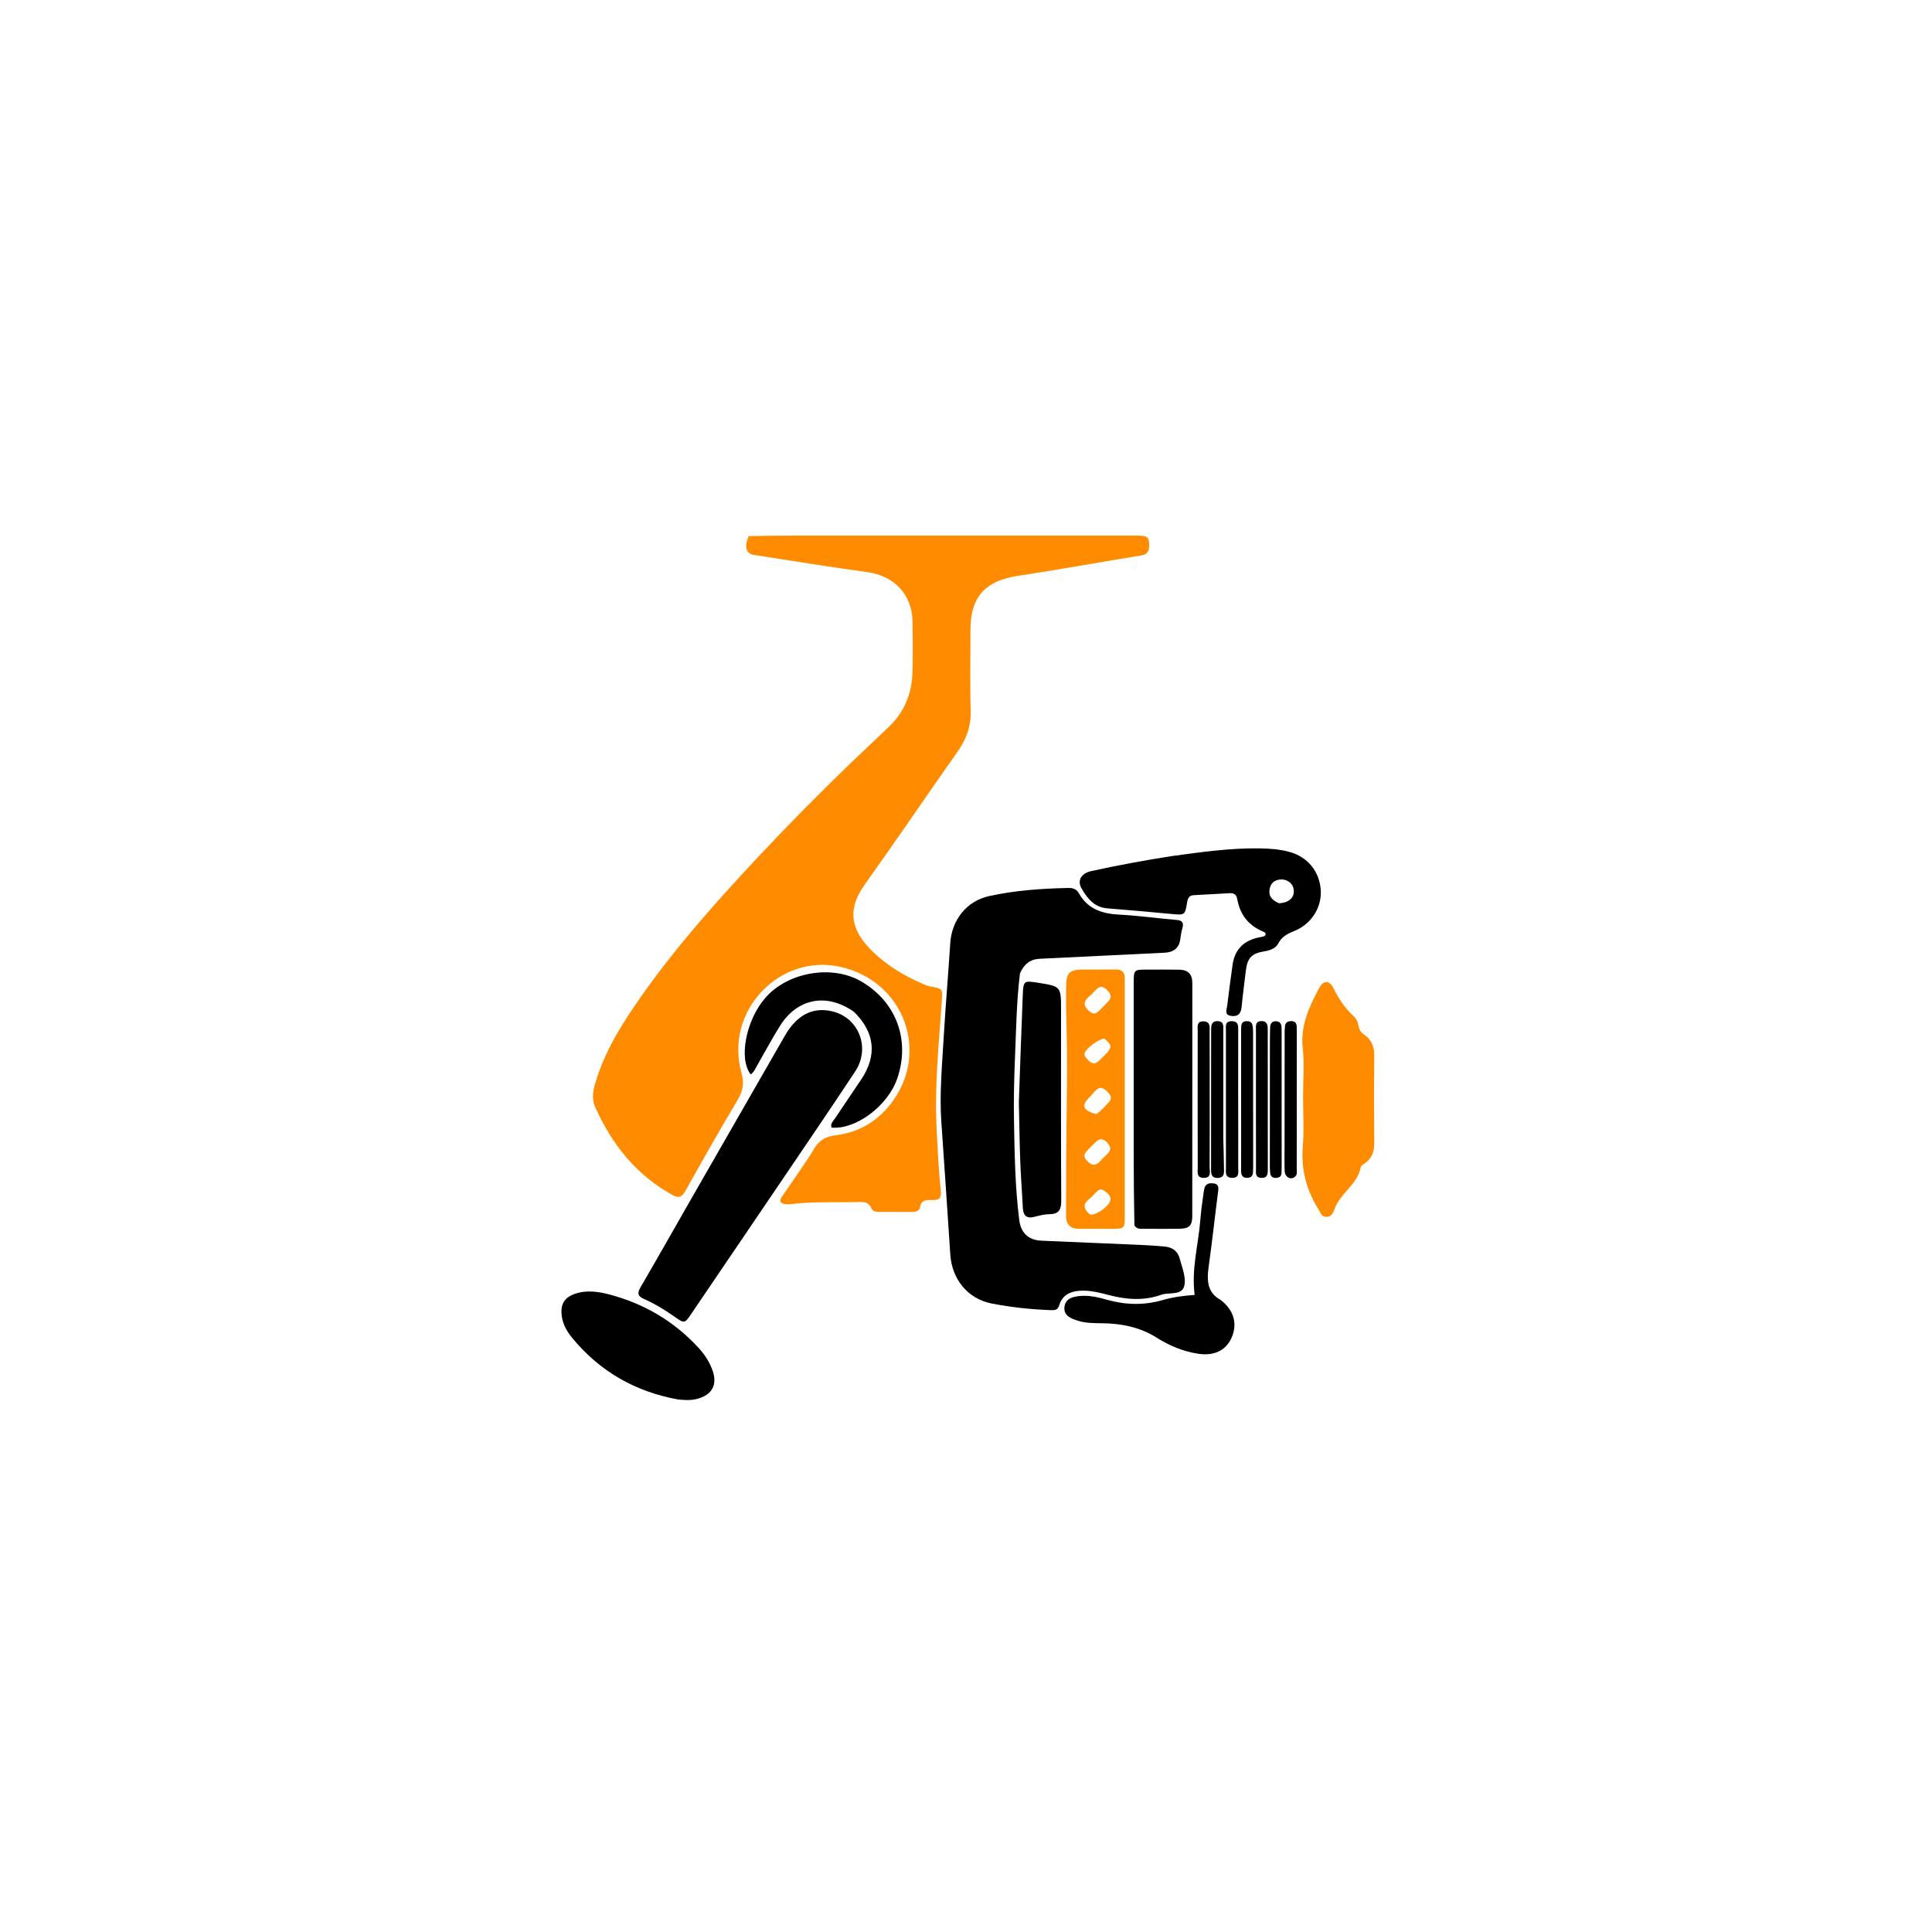 

<svg version="1.1" id="Layer_1" xmlns="http://www.w3.org/2000/svg" xmlns:xlink="http://www.w3.org/1999/xlink" x="0px" y="0px"
	 width="100%" viewBox="0 0 1024 1024" enable-background="new 0 0 1024 1024" xml:space="preserve">
<path fill="#FF8C00" opacity="1" stroke="none" 
	d="
M396.836,284.156 
	C405.735,283.966 414.231,283.87 422.728,283.868 
	C482.555,283.855 542.382,283.856 602.21,283.869 
	C608.406,283.87 609.181,284.648 609.067,289.564 
	C608.997,292.587 607.78,293.923 604.695,294.424 
	C582.867,297.967 561.106,301.931 539.247,305.26 
	C522.22,307.853 514.406,316.351 514.384,333.625 
	C514.365,347.957 514.052,362.299 514.491,376.617 
	C514.745,384.919 512.212,391.773 507.516,398.426 
	C490.995,421.831 474.949,445.572 458.295,468.881 
	C448.043,483.231 451.913,494.155 462.88,504.673 
	C470.613,512.089 479.834,517.552 489.742,521.737 
	C490.809,522.187 491.912,522.636 493.042,522.838 
	C499.803,524.052 499.63,524.015 499.17,530.779 
	C497.655,553.015 495.281,575.226 496.406,597.567 
	C496.966,608.693 497.438,619.842 498.628,630.909 
	C499.118,635.457 497.399,636.194 493.816,636.043 
	C490.819,635.917 488.22,636.112 487.565,640 
	C487.261,641.803 485.408,642.363 483.594,642.359 
	C477.595,642.345 471.596,642.337 465.597,642.334 
	C463.982,642.334 462.444,641.831 461.821,640.358 
	C460.521,637.289 458.082,636.98 455.269,637.064 
	C443.794,637.407 432.297,636.815 420.836,638.017 
	C418.484,638.263 415.869,638.822 413.754,637.184 
	C413.191,635.472 414.279,634.52 415.003,633.449 
	C420.604,625.172 426.506,617.078 431.701,608.554 
	C434.446,604.049 437.954,602.346 442.9,601.732 
	C454.655,600.273 464.377,594.793 471.757,585.508 
	C493.298,558.402 479.44,520.057 445.415,512.455 
	C413.072,505.228 383.98,536.038 392.933,568.343 
	C394.443,573.79 393.988,577.948 391.081,582.798 
	C381.491,598.797 372.342,615.063 363.198,631.324 
	C361.424,634.479 359.748,635.222 356.494,633.429 
	C337.143,622.763 324.229,606.457 315.39,586.627 
	C313.729,582.901 314.157,578.832 315.284,574.871 
	C320.289,557.269 329.951,542.104 340.346,527.383 
	C359.123,500.792 380.789,476.619 403.026,452.917 
	C418.871,436.028 435.157,419.588 451.833,403.529 
	C458.309,397.293 464.936,391.213 471.392,384.956 
	C479.458,377.139 483.332,367.403 483.625,356.303 
	C483.863,347.31 483.797,338.304 483.65,329.308 
	C483.417,315.062 473.847,305.157 459.69,303.224 
	C439.604,300.482 419.586,297.232 399.553,294.107 
	C395.402,293.459 394.339,289.82 396.836,284.156 
z"/>
<path fill="#000000" opacity="1" stroke="none" 
	d="
M540.593,515.948 
	C538.738,531.214 538.587,546.178 537.943,561.126 
	C537.47,572.112 537.241,583.086 537.437,594.056 
	C537.752,611.664 538.02,629.293 540.248,646.806 
	C541.091,653.432 545.118,657.276 551.802,657.579 
	C569.404,658.374 587.011,659.054 604.614,659.831 
	C608.925,660.022 613.235,660.32 617.531,660.73 
	C621.375,661.097 624.243,663.206 625.216,666.896 
	C626.483,671.699 628.745,677.017 627.716,681.448 
	C626.456,686.875 619.624,684.756 615.361,686.284 
	C606.281,689.536 597.049,688.824 587.835,686.438 
	C582.687,685.105 577.504,683.748 572.092,684.143 
	C567.022,684.513 562.988,686.614 561.451,691.709 
	C560.665,694.316 559.218,694.477 557.006,694.401 
	C546.505,694.041 536.07,692.903 525.781,690.927 
	C512.914,688.455 504.505,678.003 503.667,664.813 
	C502.181,641.412 500.524,618.022 498.929,594.628 
	C497.917,579.79 499.29,565.011 500.15,550.232 
	C501.126,533.473 502.578,516.742 503.646,499.987 
	C504.431,487.667 512.218,477.563 524.335,474.921 
	C538.169,471.903 552.287,470.922 566.444,470.634 
	C568.874,470.584 570.672,471.4 571.84,473.469 
	C576.548,481.809 584.111,484.304 593.176,484.771 
	C603.286,485.291 613.345,486.725 623.444,487.556 
	C626.623,487.818 627.565,488.991 626.679,492.017 
	C626.122,493.922 625.845,495.919 625.559,497.891 
	C624.865,502.669 621.89,504.732 617.323,504.956 
	C607.853,505.42 598.383,505.876 588.913,506.334 
	C576.295,506.945 563.676,507.552 551.058,508.168 
	C546.027,508.413 542.695,511.048 540.593,515.948 
z"/>
<path fill="#000000" opacity="1" stroke="none" 
	d="
M366.73,634.772 
	C383.251,606.001 399.578,577.543 415.918,549.091 
	C422.276,538.021 430.505,533.688 440.779,535.954 
	C455.086,539.111 461.583,555.305 453.259,567.896 
	C440.398,587.352 427.25,606.618 414.175,625.932 
	C398.302,649.379 382.368,672.786 366.483,696.226 
	C362.897,701.516 362.8,701.6 357.677,697.986 
	C352.489,694.326 347.085,691.027 341.28,688.465 
	C338.03,687.031 337.667,685.419 339.461,682.339 
	C348.598,666.652 357.535,650.849 366.73,634.772 
z"/>
<path fill="#000000" opacity="1" stroke="none" 
	d="
M601.263,649.51 
	C601.016,636.768 600.895,624.455 600.883,612.143 
	C600.855,581.849 600.869,551.555 600.887,521.261 
	C600.891,513.936 600.928,513.919 608.016,513.904 
	C613.675,513.893 619.335,513.882 624.994,513.956 
	C629.628,514.017 631.966,516.269 631.962,521.091 
	C631.924,562.203 631.976,603.316 631.928,644.428 
	C631.922,649.703 630.284,651.199 624.979,651.27 
	C618.655,651.355 612.329,651.317 606.004,651.279 
	C604.382,651.27 602.611,651.571 601.263,649.51 
z"/>
<path fill="#000000" opacity="1" stroke="none" 
	d="
M620.938,453.765 
	C636.703,451.616 652.018,449.42 667.551,449.659 
	C672.893,449.742 678.208,450.101 683.37,451.506 
	C693.054,454.143 699.304,461.79 700.019,471.63 
	C700.682,480.73 695.166,489.717 686.209,493.348 
	C682.56,494.828 679.433,496.326 677.484,500.091 
	C676.044,502.871 672.954,503.774 669.87,504.275 
	C663.403,505.325 661.083,507.883 660.322,514.446 
	C659.576,520.888 658.684,527.315 658.071,533.769 
	C657.734,537.311 656.109,538.933 652.577,538.462 
	C648.714,537.947 650.195,535.144 650.447,533.053 
	C651.324,525.789 652.272,518.533 653.299,511.289 
	C654.515,502.707 659.798,498.158 668.087,496.693 
	C668.736,496.578 669.389,496.436 670.008,496.216 
	C670.294,496.115 670.504,495.796 670.757,495.568 
	C671.044,494.164 669.842,493.923 669.028,493.568 
	C661.55,490.3 657.192,484.554 655.783,476.627 
	C655.326,474.055 653.997,473.284 651.684,473.414 
	C645.379,473.767 639.075,474.136 632.769,474.453 
	C630.53,474.565 629.62,475.768 629.26,477.882 
	C628.018,485.164 628.274,485.147 620.122,484.349 
	C609.032,483.262 597.926,482.342 586.82,481.44 
	C579.943,480.881 576.252,476.072 573.237,470.871 
	C570.806,466.679 573.151,462.852 578.319,461.716 
	C592.295,458.644 606.361,456.038 620.938,453.765 
M677.926,478.738 
	C683.247,478.491 686.268,475.651 685.684,471.442 
	C685.197,467.935 681.756,465.624 677.917,466.223 
	C675.101,466.662 673.507,468.404 672.953,471.088 
	C672.193,474.771 673.979,477.097 677.926,478.738 
z"/>
<path fill="#FF8C00" opacity="1" stroke="none" 
	d="
M690.651,581 
	C690.65,572.171 691.388,563.761 690.474,555.533 
	C689.154,543.642 693.842,533.777 699.044,523.889 
	C701.338,519.53 704.561,519.341 706.711,523.652 
	C709.496,529.236 712.785,534.318 717.407,538.552 
	C718.889,539.91 719.78,541.848 720.1,543.822 
	C720.421,545.797 721.288,547.187 722.911,548.275 
	C727.023,551.03 728.443,554.91 728.385,559.836 
	C728.206,575.159 728.237,590.486 728.376,605.809 
	C728.418,610.335 727.183,613.961 723.374,616.572 
	C722.56,617.13 721.358,617.795 721.223,618.566 
	C719.596,627.846 710.343,632.321 707.372,640.745 
	C706.67,642.735 705.675,644.989 703.02,644.979 
	C700.353,644.968 699.782,642.528 698.659,640.717 
	C692.332,630.512 689.524,619.609 690.521,607.474 
	C691.228,598.871 690.653,590.162 690.651,581 
z"/>
<path fill="#FF8C00" opacity="1" stroke="none" 
	d="
M596.142,519.272 
	C596.152,561.209 596.161,602.675 596.15,644.141 
	C596.148,651.28 596.11,651.291 588.878,651.305 
	C583.216,651.316 577.554,651.27 571.892,651.298 
	C567.351,651.321 565.019,648.985 565.027,644.575 
	C565.06,626.425 565.095,608.274 565.333,590.126 
	C565.528,575.31 565.771,560.501 565.307,545.685 
	C565.062,537.872 564.943,530.048 565.072,522.233 
	C565.181,515.664 567.057,513.964 573.532,513.886 
	C579.36,513.816 585.192,513.976 591.017,513.841 
	C594.581,513.758 596.375,515.139 596.142,519.272 
M580.985,590.528 
	C583.59,588.938 585.415,586.517 587.523,584.398 
	C589.46,582.451 589.045,580.94 587.222,578.916 
	C582.468,573.639 580.366,578.791 577.817,581.201 
	C572.894,585.854 573.65,588.42 580.985,590.528 
M577.493,527.971 
	C574.547,530.376 573.755,532.601 577.037,535.689 
	C580.407,538.859 581.973,536.159 583.958,534.287 
	C585.168,533.144 586.304,531.921 587.449,530.711 
	C589.329,528.721 588.904,526.979 587.113,525.075 
	C582.485,520.157 580.734,525.596 577.493,527.971 
M577.718,643.742 
	C580.938,644.479 588.882,638.575 588.616,635.488 
	C588.431,633.336 586.647,632.115 585.041,630.964 
	C583.224,629.662 581.968,630.982 580.756,632.14 
	C579.56,633.283 578.485,634.57 577.201,635.598 
	C573.927,638.215 574.122,640.733 577.718,643.742 
M583.985,614.492 
	C584.692,613.795 585.365,613.06 586.111,612.409 
	C588.572,610.261 589.519,608.301 586.673,605.443 
	C583.643,602.4 581.795,604.191 579.715,606.327 
	C578.907,607.156 578.068,607.955 577.257,608.782 
	C575.371,610.705 573.368,612.337 576.214,615.332 
	C579.066,618.331 581.191,617.84 583.985,614.492 
M585.362,550.528 
	C582.715,550.307 574.977,556.072 574.798,558.54 
	C574.747,559.25 575.19,560.149 575.686,560.719 
	C577.606,562.931 579.539,565.116 582.632,562.103 
	C589.032,555.867 590.613,554.804 585.362,550.528 
z"/>
<path fill="#000000" opacity="1" stroke="none" 
	d="
M359.53,741.773 
	C336.579,737.632 317.952,726.837 303.366,709.229 
	C300.171,705.373 297.786,701.006 297.586,695.688 
	C297.394,690.578 299.791,687.518 304.381,685.866 
	C310.638,683.613 316.949,684.505 323.077,686.127 
	C341.552,691.015 357.423,700.383 370.376,714.529 
	C373.441,717.877 375.875,721.658 377.495,725.903 
	C380.51,733.811 377.545,739.37 369.388,741.458 
	C366.253,742.26 363.12,742.127 359.53,741.773 
z"/>
<path fill="#000000" opacity="1" stroke="none" 
	d="
M540.012,584.131 
	C540.699,564.854 541.346,546.055 542.093,527.26 
	C542.388,519.854 542.694,519.693 549.98,520.844 
	C562.378,522.804 562.368,522.804 562.368,535.222 
	C562.367,568.887 562.296,602.551 562.473,636.215 
	C562.497,640.91 561.455,643.483 556.306,643.54 
	C553.682,643.568 551.018,644.22 548.457,644.906 
	C544.042,646.089 542.312,644.258 542.11,640.001 
	C541.723,631.853 541.063,623.717 540.763,615.567 
	C540.384,605.253 540.251,594.93 540.012,584.131 
z"/>
<path fill="#000000" opacity="1" stroke="none" 
	d="
M452.651,536.306 
	C438.097,526.061 422.515,529.094 413.297,543.919 
	C409.079,550.703 405.302,557.759 401.323,564.691 
	C400.349,566.388 399.622,568.279 397.889,569.452 
	C391.392,561.226 395.338,540.852 405.571,528.963 
	C417.37,515.253 440.839,511.154 456.336,520.096 
	C475.042,530.889 482.556,551.231 475.582,571.563 
	C470.486,586.418 453.353,598.831 440.741,597.649 
	C439.986,595.545 441.562,594.273 442.536,592.82 
	C447.172,585.903 451.866,579.024 456.485,572.096 
	C464.965,559.378 463.742,547.269 452.651,536.306 
z"/>
<path fill="#000000" opacity="1" stroke="none" 
	d="
M646.927,688.971 
	C654.012,694.431 656.007,701.589 652.778,708.998 
	C649.889,715.625 643.665,718.735 635.402,717.562 
	C627.348,716.418 619.958,713.326 613.157,709.041 
	C604.221,703.41 594.428,701.455 584.114,701.344 
	C579.769,701.297 575.412,701.338 571.246,699.994 
	C567.708,698.853 563.726,697.381 564.175,692.837 
	C564.643,688.104 568.851,687.161 572.797,686.869 
	C577.501,686.521 582.098,687.583 586.586,688.857 
	C596.441,691.655 606.289,691.933 616.152,689.085 
	C621.718,687.478 627.432,686.708 633.19,686.342 
	C631.395,672.567 635.16,659.772 636.186,646.765 
	C636.564,641.966 637.208,637.183 637.895,632.416 
	C638.243,630.001 638.402,627.17 641.943,627.155 
	C644.384,627.145 646.125,627.682 645.704,630.9 
	C643.938,644.408 642.52,657.963 640.6,671.447 
	C639.32,680.433 640.82,685.599 646.927,688.971 
z"/>
<path fill="#000000" opacity="1" stroke="none" 
	d="
M648.364,602.989 
	C648.495,608.648 648.692,613.809 648.73,618.971 
	C648.749,621.386 649.249,624.286 645.344,624.332 
	C641.845,624.373 641.888,621.866 641.887,619.489 
	C641.882,594.99 641.901,570.491 641.925,545.992 
	C641.927,543.546 642.065,541.086 645.486,541.233 
	C648.729,541.373 648.38,543.844 648.38,545.994 
	C648.384,564.827 648.371,583.659 648.364,602.989 
z"/>
<path fill="#000000" opacity="1" stroke="none" 
	d="
M641.143,575 
	C641.151,589.82 641.211,604.141 641.114,618.461 
	C641.098,620.824 642.309,624.421 637.882,624.3 
	C634.004,624.194 634.83,621.007 634.825,618.669 
	C634.777,594.69 634.776,570.712 634.811,546.734 
	C634.814,544.384 634.025,541.163 638.011,541.339 
	C641.769,541.504 641.096,544.657 641.115,547.025 
	C641.187,556.183 641.143,565.342 641.143,575 
z"/>
<path fill="#000000" opacity="1" stroke="none" 
	d="
M656.256,578 
	C656.274,591.992 656.323,605.483 656.281,618.975 
	C656.274,621.316 657.013,624.406 652.962,624.278 
	C649.019,624.154 649.785,621.112 649.78,618.764 
	C649.736,594.612 649.741,570.461 649.762,546.309 
	C649.764,544.078 649.108,541.287 652.79,541.247 
	C656.609,541.205 656.274,544.001 656.274,546.519 
	C656.272,556.846 656.262,567.173 656.256,578 
z"/>
<path fill="#000000" opacity="1" stroke="none" 
	d="
M657.817,606.998 
	C657.816,586.688 657.812,566.876 657.818,547.065 
	C657.818,545.902 657.822,544.733 657.94,543.578 
	C658.102,541.992 659.138,541.272 660.655,541.229 
	C662.105,541.189 663.424,541.688 663.782,543.167 
	C664.128,544.598 664.156,546.129 664.158,547.617 
	C664.19,571.091 664.195,594.564 664.203,618.038 
	C664.204,619.036 664.178,620.035 664.143,621.033 
	C664.076,622.928 663.375,624.217 661.217,624.285 
	C658.896,624.358 657.83,623.202 657.819,620.982 
	C657.798,616.488 657.815,611.993 657.817,606.998 
z"/>
<path fill="#000000" opacity="1" stroke="none" 
	d="
M665.669,579 
	C665.669,567.675 665.654,556.85 665.683,546.025 
	C665.688,543.926 665.194,541.322 668.472,541.214 
	C671.899,541.101 671.929,543.74 671.933,546.105 
	C671.974,570.586 671.985,595.066 671.97,619.547 
	C671.969,621.905 672.022,624.482 668.473,624.286 
	C665.116,624.101 665.707,621.512 665.699,619.469 
	C665.65,606.146 665.671,592.823 665.669,579 
z"/>
<path fill="#000000" opacity="1" stroke="none" 
	d="
M680.85,604.999 
	C680.859,585.703 680.863,566.906 680.886,548.109 
	C680.888,546.617 680.909,545.109 681.114,543.635 
	C681.366,541.827 682.729,541.221 684.37,541.217 
	C686.125,541.212 687.181,542.075 687.269,543.909 
	C687.308,544.74 687.33,545.572 687.33,546.403 
	C687.328,570.689 687.333,594.975 687.296,619.261 
	C687.294,620.855 687.785,622.698 686.156,623.868 
	C683.822,625.546 680.977,623.812 680.879,620.469 
	C680.732,615.483 680.847,610.489 680.85,604.999 
z"/>
<path fill="#000000" opacity="1" stroke="none" 
	d="
M673.062,553.043 
	C673.1,549.893 673.097,547.233 673.192,544.577 
	C673.259,542.734 673.954,541.312 676.106,541.283 
	C678.511,541.25 679.229,542.749 679.251,544.844 
	C679.26,545.675 679.285,546.505 679.285,547.336 
	C679.293,571.103 679.299,594.869 679.301,618.635 
	C679.301,619.632 679.263,620.628 679.229,621.624 
	C679.167,623.475 678.14,624.243 676.353,624.304 
	C674.56,624.366 673.453,623.582 673.233,621.828 
	C673.048,620.351 673.031,618.847 673.031,617.355 
	C673.032,596.082 673.049,574.809 673.062,553.043 
z"/>
</svg>